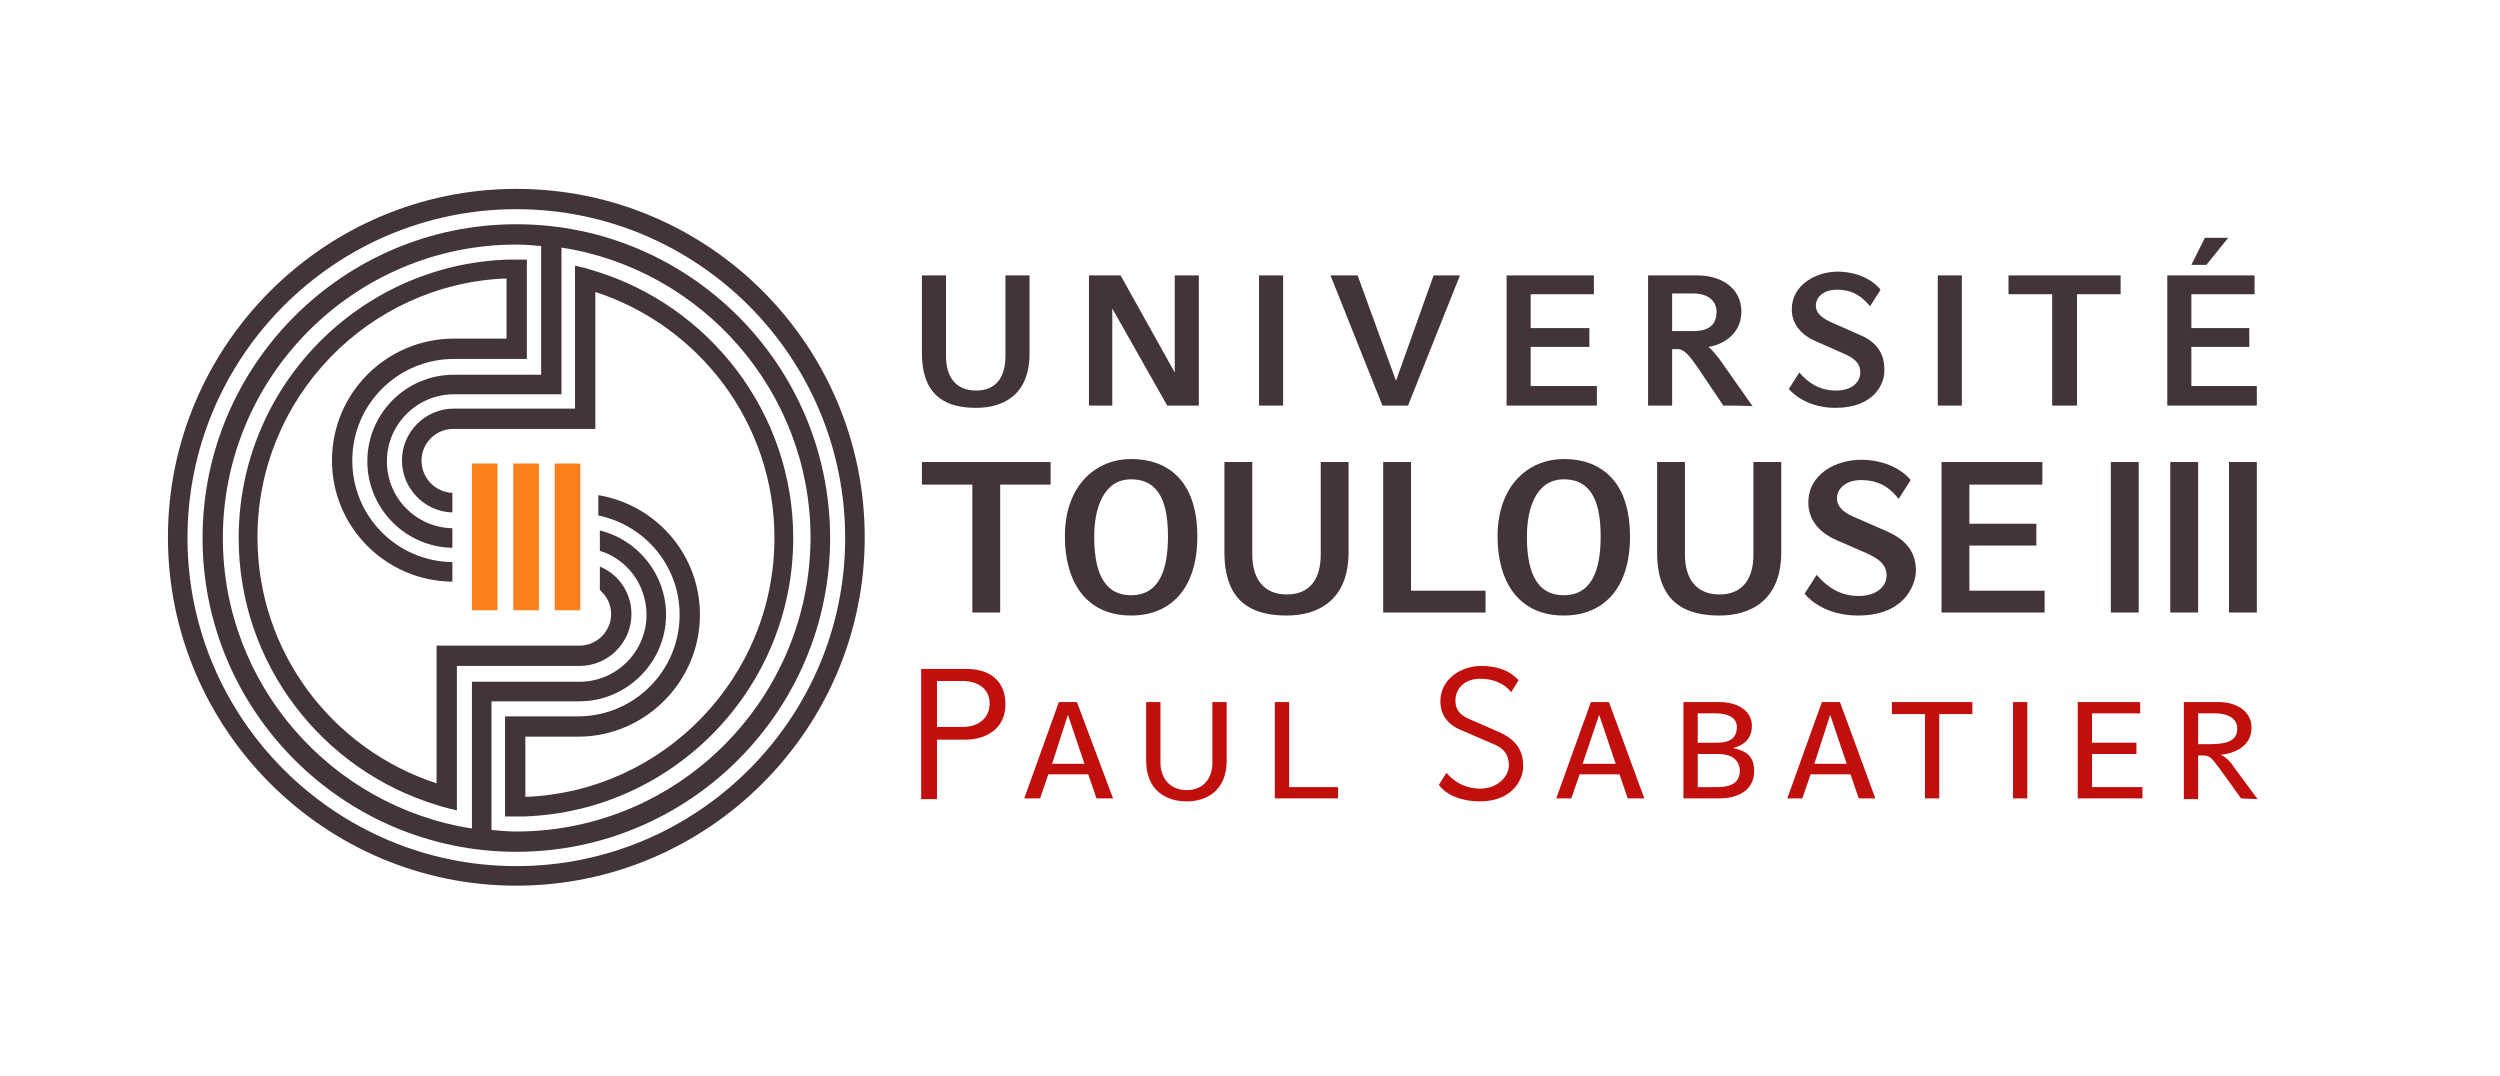 <svg xmlns="http://www.w3.org/2000/svg" version="1.1" id="Calque_2_00000074415242607928926580000015534235608615333789_" x="0px" y="0px" viewBox="0.0 0.0 332.0 143.0" style="enable-background:new 0 0 332 142.9;" xml:space="preserve" width="332.0" height="142.9">
<style type="text/css">
	.st0{fill:#FFFFFF;}
	.st1{fill:#C00F0C;}
	.st2{fill:#43343B;}
	.st3{fill:#FE801A;}
</style>
<rect x="-10.1" y="-21.9" class="st0" width="415.3" height="178" />
<g>
	<g>
		<path class="st1" d="M127.8,90.5h-3.4v6.1h3.5c1.9,0,3.5-1.1,3.5-3.1C131.4,91.5,129.8,90.5,127.8,90.5 M128.1,98.3h-3.7v7.9h-2.1    V88.9h6.1c2.8,0,5.1,1.4,5.1,4.7C133.5,96.8,131,98.3,128.1,98.3" />
	</g>
	<path class="st1" d="M141.8,95l2.2,6.5h-4.3L141.8,95z M140.6,93.3l-4.6,12.8h2.1l1.1-3.2h5.3l1.1,3.2h2.2L143,93.3   C143,93.3,140.6,93.3,140.6,93.3z" />
	<g>
		<path class="st1" d="M157.6,106.5c-2.8,0-5.4-1.5-5.4-5.4v-7.8h1.9v8.1c0,1.8,1.1,3.6,3.5,3.6c2.4,0,3.4-1.8,3.4-3.6v-8.1h1.9v7.8    C162.9,105,160.3,106.5,157.6,106.5" />
	</g>
	<polygon class="st1" points="169.3,93.3 169.3,106.1 177.7,106.1 177.7,104.6 171.2,104.6 171.2,93.3  " />
	<g>
		<path class="st1" d="M196.5,106.5c-2.3,0-4.4-0.8-5.4-2.2l1-1.6c0.7,0.8,2.1,2.1,4.5,2.1c2.3,0,3.8-1.6,3.8-3.1    c0-1.9-1.3-2.5-2-2.8L194,97c-1.7-0.7-2.7-2-2.7-3.8c0-3,2.8-4.7,5.4-4.7c2,0,3.7,0.5,5,1.9l-1,1.6c-0.4-0.6-1.7-1.8-4.1-1.8    c-2.1,0-3.3,1.3-3.3,2.9c0,1.7,1.2,2.2,2.4,2.7l3.2,1.4c1.1,0.5,3.4,1.5,3.4,4.5C202.4,103.2,201.2,106.5,196.5,106.5" />
	</g>
	<path class="st1" d="M212.4,95l2.2,6.5h-4.4L212.4,95z M211.3,93.3l-4.6,12.8h2l1.1-3.2h5.3l1.1,3.2h2.2l-4.7-12.8   C213.7,93.3,211.3,93.3,211.3,93.3z" />
	<g>
		<path class="st1" d="M228.2,100.2h-2.7v4.4h2.7c1.4,0,2.9-0.4,2.9-2.2C231,100.8,229.8,100.2,228.2,100.2 M227.9,94.8h-2.4v3.9    h2.5c1.5,0,2.7-0.4,2.7-2.1C230.7,95.3,229.4,94.8,227.9,94.8 M228.4,106.1h-4.8V93.3h4.8c2.2,0,4.3,1,4.3,3.2    c0,1.4-0.8,2.5-2.5,2.9c1.7,0.4,2.8,1,2.8,3.1C233,104.9,231,106.1,228.4,106.1" />
	</g>
	<path class="st1" d="M243.1,95l2.2,6.5H241L243.1,95z M242,93.3l-4.6,12.8h2l1.1-3.2h5.3l1.1,3.2h2.2l-4.7-12.8   C244.4,93.3,242,93.3,242,93.3z" />
	<polygon class="st1" points="251.3,93.3 251.3,94.9 255.7,94.9 255.7,106.1 257.6,106.1 257.6,94.9 262,94.9 262,93.3  " />
	<rect x="267.4" y="93.3" class="st1" width="1.9" height="12.8" />
	<polygon class="st1" points="276,93.3 276,106.1 284.6,106.1 284.6,104.6 277.9,104.6 277.9,100.2 283.8,100.2 283.8,98.7    277.9,98.7 277.9,94.8 284.3,94.8 284.3,93.3  " />
	<g>
		<path class="st1" d="M294.3,94.8H292v4.1h1.5c2.8,0,3.7-0.7,3.7-2.1C297.2,95.4,295.8,94.8,294.3,94.8 M297.7,106.1l-2.8-3.9    c-0.9-1.2-1.3-1.8-2.1-1.8H292v5.8h-1.9V93.3h4.7c2.1,0,4.3,1.1,4.3,3.4c0,2.3-2,3.4-4.1,3.6c0.5,0.2,0.9,0.6,1.2,0.9    c0.3,0.3,0.5,0.7,0.6,0.8l3.1,4.2L297.7,106.1L297.7,106.1z" />
		<path class="st2" d="M129.6,54.2c-3.7,0-7.2-1.3-7.2-7.3V36.6h3.2v10.7c0,2.8,1.3,4.6,4,4.6c2.6,0,3.9-1.7,3.9-4.6V36.6h3.2V47    C136.7,52.5,133.2,54.2,129.6,54.2" />
	</g>
	<polygon class="st2" points="156,36.6 156,49.5 148.8,36.6 144.6,36.6 144.6,53.9 147.7,53.9 147.7,41 155,53.9 159.2,53.9    159.2,36.6  " />
	<rect x="167.2" y="36.6" class="st2" width="3.2" height="17.3" />
	<polygon class="st2" points="190.4,36.6 185.4,50.6 180.3,36.6 176.7,36.6 183.6,53.9 187,53.9 193.9,36.6  " />
	<polygon class="st2" points="200.1,36.6 200.1,53.9 212.1,53.9 212.1,51.3 203.3,51.3 203.3,46.1 211.1,46.1 211.1,43.6    203.3,43.6 203.3,39.1 211.7,39.1 211.7,36.6  " />
	<g>
		<path class="st2" d="M224.9,39h-2.8v5h2.8c2.5,0,3.1-1.2,3.1-2.6C228,40.1,227,39,224.9,39 M228.9,53.9l-3.5-5.2    c-0.9-1.3-1.7-2.3-2.5-2.3h-0.8v7.5h-3.2V36.6h6.6c3,0,5.8,1.6,5.8,4.8c0,3.3-2.9,4.5-4.4,4.7c0.5,0.3,1.1,1.2,1.4,1.5l4.5,6.4    C232.7,53.9,228.9,53.9,228.9,53.9z" />
		<path class="st2" d="M243.8,54.2c-3.4,0-5.4-1.6-6.2-2.5l1.4-2.2c1.2,1.4,2.7,2.4,4.9,2.4c2.2,0,3.2-1.2,3.2-2.4    c0-1.4-1-2-2.4-2.6l-3.4-1.5c-1.9-0.8-3.3-2.2-3.3-4.3c0-3.3,3.3-5,6.1-5c2.3,0,4.5,0.9,5.7,2.4l-1.4,2.2c-1-1.2-2.2-2.2-4.4-2.2    c-1.9,0-2.8,1.1-2.8,2.1c0,1.2,1.1,1.8,2.2,2.3l3.4,1.5c2,0.8,3.5,2.1,3.5,4.7C250.4,50.9,249,54.2,243.8,54.2" />
	</g>
	<rect x="257.4" y="36.6" class="st2" width="3.2" height="17.3" />
	<polygon class="st2" points="266.8,36.6 266.8,39.1 272.6,39.1 272.6,53.9 275.9,53.9 275.9,39.1 281.7,39.1 281.7,36.6  " />
	<polygon class="st2" points="287.9,36.6 287.9,53.9 299.8,53.9 299.8,51.3 291.1,51.3 291.1,46.1 298.8,46.1 298.8,43.6    291.1,43.6 291.1,39.1 299.5,39.1 299.5,36.6  " />
	<polygon class="st2" points="122.4,61.4 122.4,64.4 129.1,64.4 129.1,81.4 132.8,81.4 132.8,64.4 139.5,64.4 139.5,61.4  " />
	<g>
		<path class="st2" d="M150.2,63.7c-3.7,0-4.9,3.9-4.9,7.6c0,4,0.9,7.8,4.9,7.8c3.8,0,4.9-3.5,4.9-7.8    C155.1,67.1,154.1,63.7,150.2,63.7 M150.2,81.8c-6,0-8.8-4.5-8.8-10.5c0-7,4.3-10.3,8.8-10.3c4.8,0,8.8,2.8,8.8,10.3    C159,78.4,155.3,81.8,150.2,81.8" />
		<path class="st2" d="M170.9,81.8c-4.3,0-8.3-1.5-8.3-8.4v-12h3.7v12.3c0,3.2,1.5,5.3,4.6,5.3c3,0,4.5-2,4.5-5.3V61.4h3.7v12    C179.1,79.8,175,81.8,170.9,81.8" />
	</g>
	<polygon class="st2" points="183.7,61.4 183.7,81.4 197.3,81.4 197.3,78.5 187.4,78.5 187.4,61.4  " />
	<g>
		<path class="st2" d="M207.7,63.7c-3.7,0-4.9,3.9-4.9,7.6c0,4,0.9,7.8,4.9,7.8c3.8,0,4.9-3.5,4.9-7.8    C212.6,67.1,211.6,63.7,207.7,63.7 M207.7,81.8c-6,0-8.8-4.5-8.8-10.5c0-7,4.3-10.3,8.8-10.3c4.8,0,8.8,2.8,8.8,10.3    C216.5,78.4,212.8,81.8,207.7,81.8" />
		<path class="st2" d="M228.4,81.8c-4.3,0-8.3-1.5-8.3-8.4v-12h3.7v12.3c0,3.2,1.5,5.3,4.6,5.3c3,0,4.5-2,4.5-5.3V61.4h3.7v12    C236.6,79.8,232.5,81.8,228.4,81.8" />
		<path class="st2" d="M246.8,81.8c-3.9,0-6.2-1.8-7.1-2.9l1.6-2.5c1.4,1.6,3.1,2.8,5.6,2.8c2.5,0,3.7-1.4,3.7-2.7    c0-1.6-1.2-2.3-2.7-3l-3.9-1.7c-2.1-0.9-3.8-2.5-3.8-5c0-3.9,3.8-5.7,7-5.7c2.7,0,5.2,1,6.6,2.7l-1.6,2.5c-1.1-1.4-2.5-2.5-5-2.5    c-2.2,0-3.2,1.3-3.2,2.4c0,1.4,1.3,2.1,2.5,2.6l3.9,1.7c2.3,1,4.1,2.4,4.1,5.4C254.4,78,252.8,81.8,246.8,81.8" />
	</g>
	<polygon class="st2" points="257.9,61.4 257.9,81.4 271.6,81.4 271.6,78.5 261.6,78.5 261.6,72.5 270.5,72.5 270.5,69.6    261.6,69.6 261.6,64.4 271.3,64.4 271.3,61.4  " />
	<rect x="280.4" y="61.4" class="st2" width="3.7" height="20" />
	<rect x="288.3" y="61.4" class="st2" width="3.7" height="20" />
	<rect x="296.1" y="61.4" class="st2" width="3.7" height="20" />
	<polygon class="st2" points="292.9,31.6 291.1,35.2 293.1,35.2 296,31.6  " />
	<rect x="73.6" y="61.6" class="st3" width="3.4" height="19.5" />
	<rect x="62.6" y="61.6" class="st3" width="3.4" height="19.5" />
	<rect x="68.1" y="61.6" class="st3" width="3.4" height="19.5" />
	<g>
		<path class="st2" d="M68.5,115.1c-24.1,0-43.7-19.6-43.7-43.6c0-24.1,19.6-43.7,43.7-43.7c24.1,0,43.7,19.6,43.7,43.7    C112.2,95.5,92.6,115.1,68.5,115.1 M68.5,25.1c-25.5,0-46.3,20.8-46.3,46.3c0,25.5,20.8,46.3,46.3,46.3    c25.5,0,46.3-20.8,46.3-46.3C114.8,45.9,94.1,25.1,68.5,25.1" />
		<path class="st2" d="M46.7,61.2c0-7.5,6.1-13.5,13.5-13.5h9.7V37.1v-2.6c-0.4,0-0.9,0-1.3,0c-0.4,0-0.9,0-1.3,0    c-19.8,0.7-35.7,17-35.7,37c0,16.7,11.1,30.9,26.4,35.5c0.9,0.3,1.8,0.5,2.6,0.7v-2.7V88.5h16.3c3.8,0,6.9-3.1,6.9-6.9    c0-2.8-1.7-5.3-4.2-6.3v3.1c0.9,0.8,1.5,1.9,1.5,3.2c0,2.3-1.9,4.2-4.2,4.2h-19v18.3c-13.8-4.5-23.8-17.4-23.8-32.7    c0-18.5,14.7-33.7,33.1-34.4v8h-7c-8.9,0-16.2,7.2-16.2,16.2c0,8.8,7.1,16,16,16.1v-2.6C52.6,74.6,46.7,68.6,46.7,61.2" />
		<path class="st2" d="M68.5,110.5c-1.1,0-2.2-0.1-3.3-0.2v-2v-2.6V93.2h11.7c6.3,0,11.5-5.2,11.5-11.5c0-5.4-3.8-10-8.8-11.2v2.7    c3.6,1.1,6.2,4.5,6.2,8.5c0,4.9-4,8.9-8.9,8.9H62.6v14.8v2.7v2C43.9,107.2,29.5,91,29.5,71.5c0-21.5,17.5-39,39-39    c1.1,0,2.2,0.1,3.3,0.2v2v2.6v12.5H60.2c-6.4,0-11.5,5.2-11.5,11.5c0,6.3,5.1,11.4,11.3,11.5v-2.6c-4.8-0.1-8.7-4-8.7-8.9    c0-4.9,4-8.9,8.9-8.9h14.3V37.6v-2.7v-2c18.7,2.9,33.1,19.1,33.1,38.6C107.5,93,90,110.5,68.5,110.5 M68.5,29.8    c-23,0-41.7,18.7-41.7,41.7c0,23,18.7,41.7,41.7,41.7c23,0,41.7-18.7,41.7-41.7C110.2,48.5,91.5,29.8,68.5,29.8" />
		<path class="st2" d="M55.9,61.2c0-2.3,1.9-4.2,4.2-4.2h18.9V38.8c13.8,4.5,23.8,17.4,23.8,32.7c0,18.5-14.7,33.7-33.1,34.4v-8h7    c8.9,0,16.2-7.3,16.2-16.2c0-8-5.8-14.6-13.5-15.9v2.7c6.2,1.3,10.8,6.7,10.8,13.2c0,7.5-6.1,13.5-13.5,13.5h-9.7v10.7v2.6    c0.4,0,0.9,0,1.3,0c0.4,0,0.9,0,1.3,0c19.8-0.7,35.7-17,35.7-37c0-16.7-11.2-30.9-26.4-35.5c-0.9-0.3-1.7-0.5-2.6-0.7V38v16.3    H60.2c-3.8,0-6.9,3.1-6.9,6.9c0,3.7,3,6.8,6.7,6.9v-2.6C57.7,65.4,55.9,63.5,55.9,61.2" />
	</g>
</g>
</svg>
